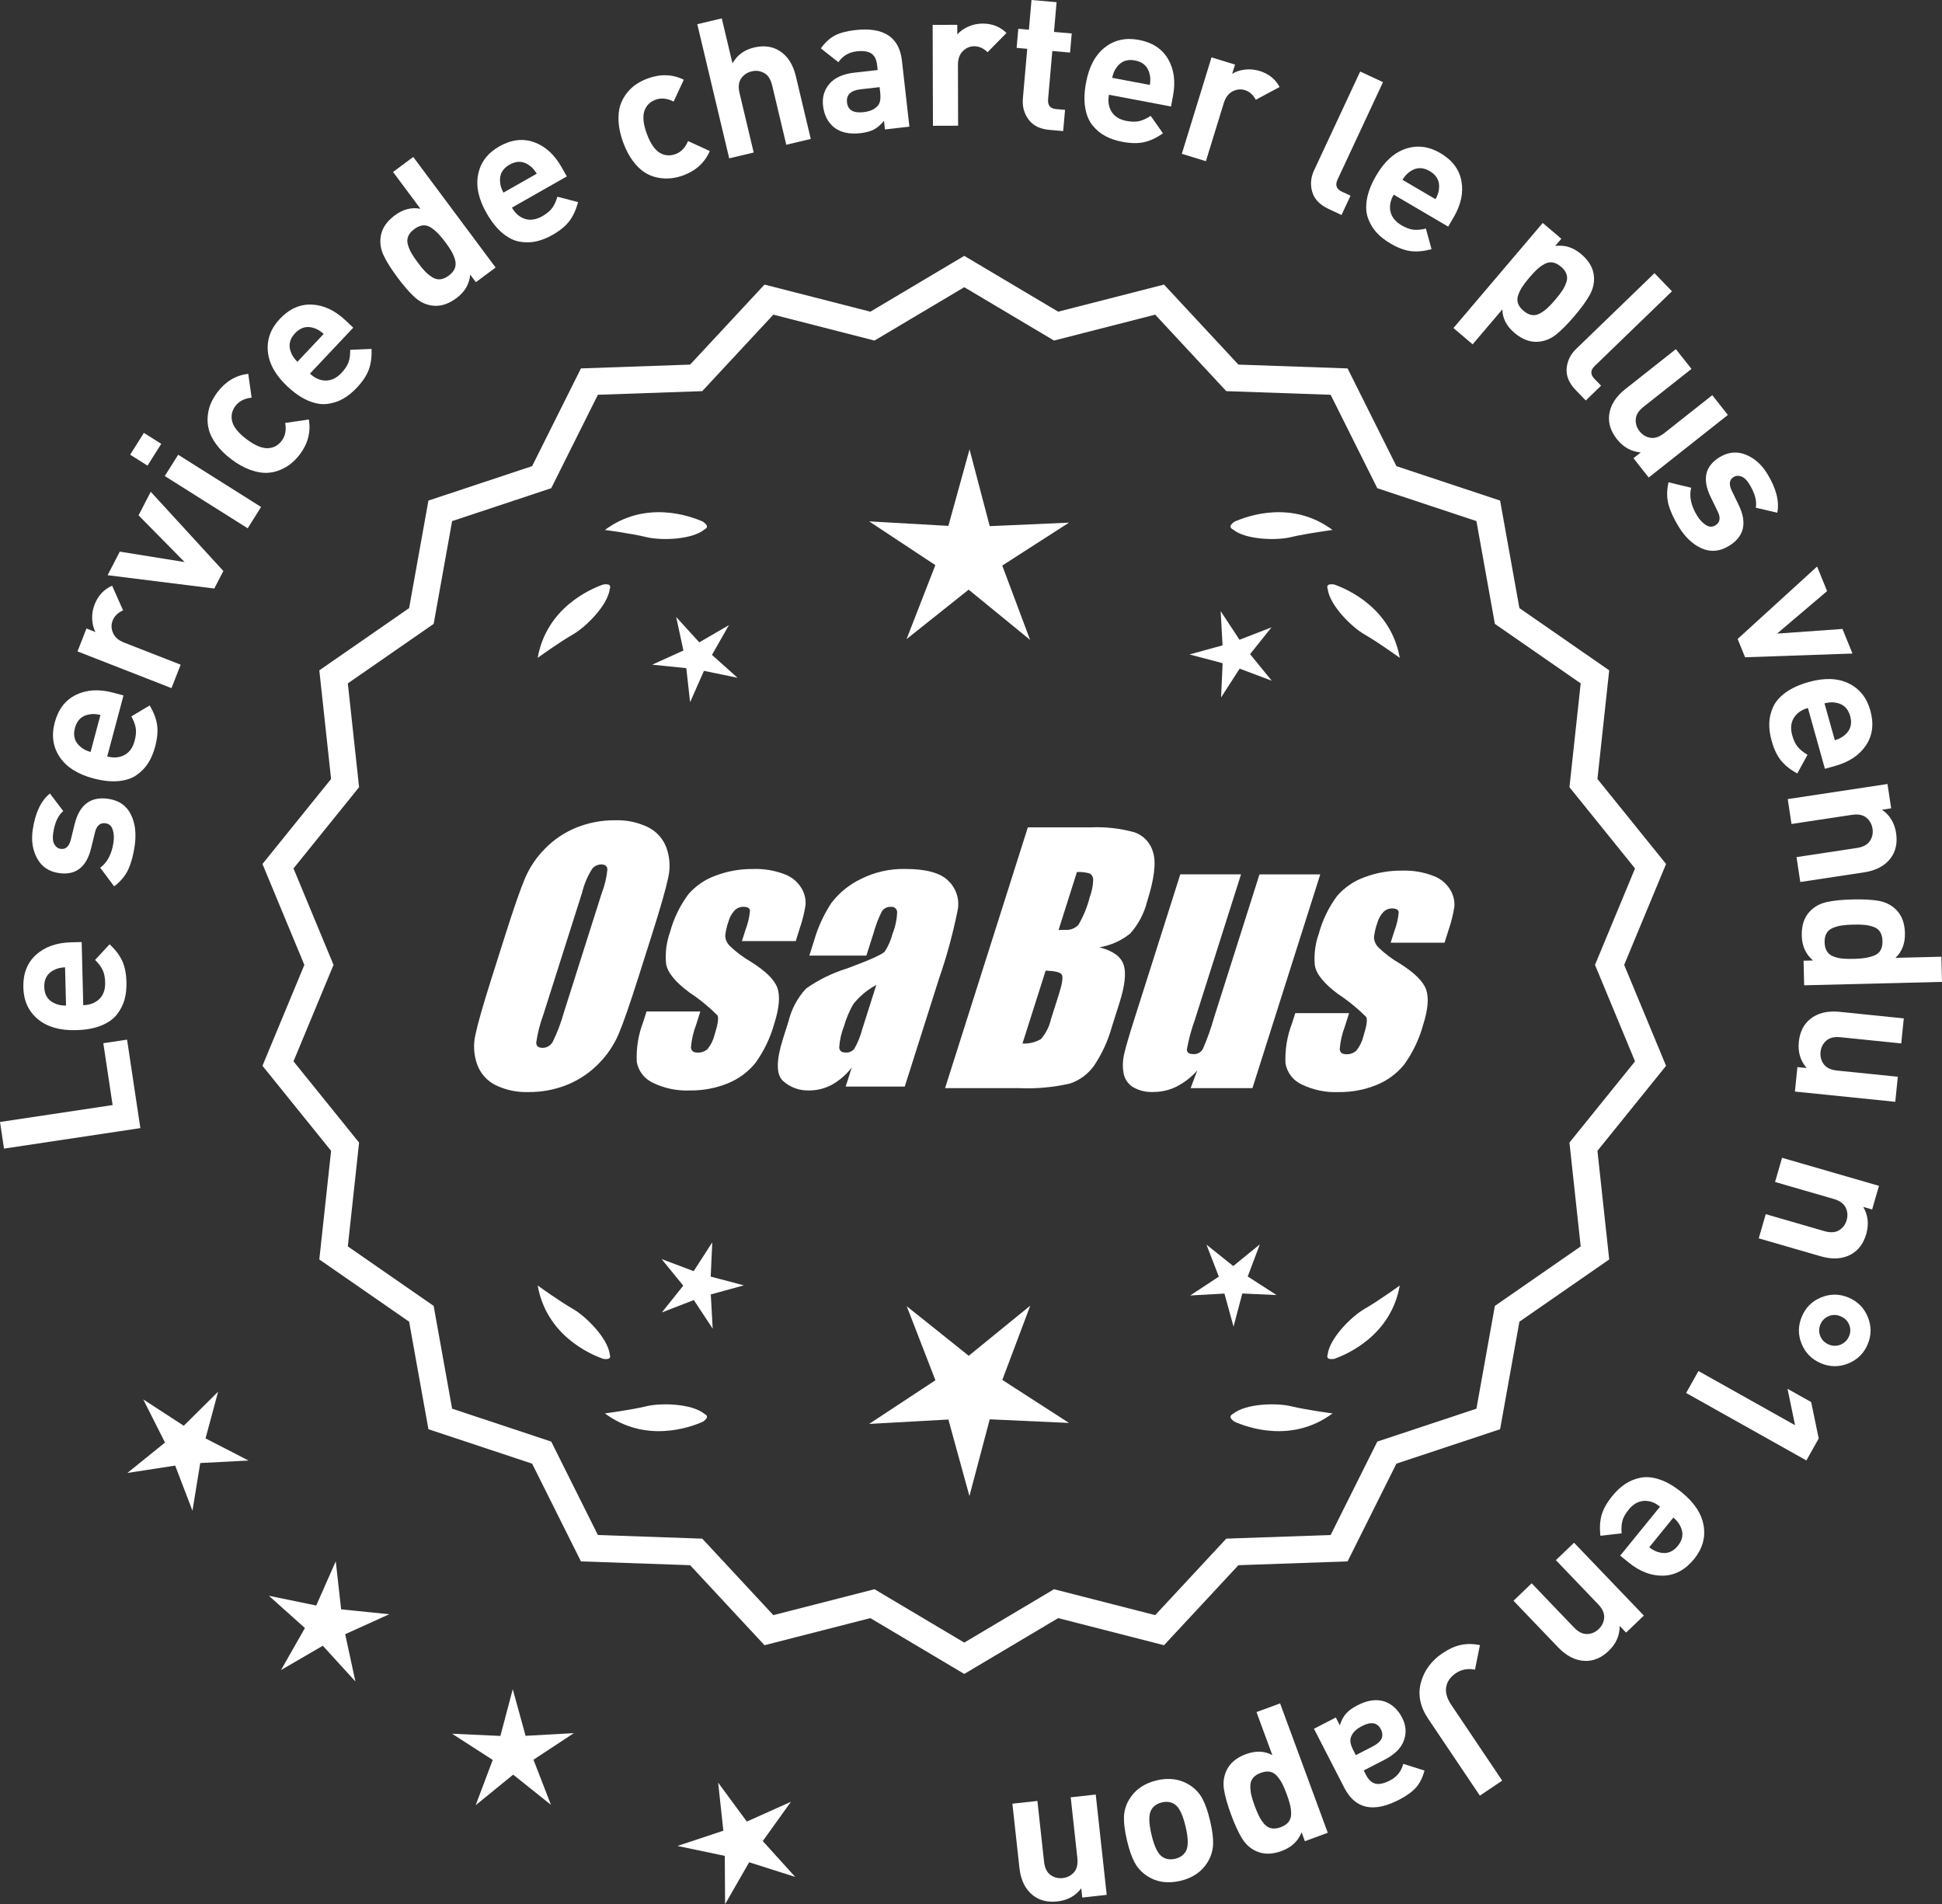 <?xml version="1.0" encoding="UTF-8"?>
<svg id="Layer_2" data-name="Layer 2" xmlns="http://www.w3.org/2000/svg" viewBox="0 0 300.837 294.974">
  <rect x="0" y="0" width="300.837" height="294.974" fill="#333333" stroke="none"/>
  <defs>
    <style>
      .cls-1 {
        fill: #fff;
      }
    </style>
  </defs>
  <g id="Layer_1-2" data-name="Layer 1">
    <g>
      <g>
        <polygon class="cls-1" points="33.786 215.584 28.466 220.857 22.188 216.772 25.56 223.46 19.734 228.168 27.137 227.029 29.815 234.024 31.019 226.632 38.5 226.246 31.841 222.817 33.786 215.584"/>
        <polygon class="cls-1" points="52.845 249.296 52.013 241.853 48.988 248.705 41.652 247.195 47.234 252.19 43.531 258.701 50.006 254.936 55.055 260.47 53.474 253.147 60.297 250.056 52.845 249.296"/>
        <polygon class="cls-1" points="81.418 268.888 79.432 261.665 77.516 268.907 70.034 268.564 76.328 272.624 73.69 279.634 79.496 274.902 85.348 279.578 82.642 272.593 88.897 268.472 81.418 268.888"/>
        <polygon class="cls-1" points="118.161 285.193 122.525 279.105 115.691 282.172 111.249 276.14 112.055 283.588 104.946 285.948 112.277 287.483 112.325 294.974 116.051 288.476 123.189 290.745 118.161 285.193"/>
      </g>
      <g>
        <path class="cls-1" d="M149.375,258.676l-14.465-8.599-16.302,4.175-11.457-12.326-16.818-.586-7.52-15.055-15.972-5.301-2.974-16.563-13.831-9.586,1.813-16.73-10.57-13.094,6.453-15.542-6.453-15.542,10.57-13.094-1.813-16.73,13.831-9.586,2.974-16.563,15.972-5.301,7.52-15.055,16.818-.586,11.457-12.326,16.302,4.175,14.465-8.599,14.465,8.599,16.302-4.175,11.457,12.326,16.818.586,7.52,15.055,15.972,5.301,2.974,16.563,13.831,9.586-1.813,16.73,10.57,13.094-6.453,15.542,6.453,15.542-10.57,13.094,1.813,16.73-13.831,9.586-2.974,16.563-15.972,5.301-7.52,15.055-16.818.586-11.457,12.326-16.302-4.175-14.465,8.599ZM135.387,246.757l13.988,8.315,13.988-8.315,15.764,4.038,11.079-11.92,16.263-.567,7.272-14.558,15.445-5.126,2.876-16.017,13.375-9.27-1.753-16.179,10.222-12.662-6.24-15.029,6.24-15.029-10.222-12.662,1.753-16.178-13.375-9.27-2.876-16.017-15.445-5.126-7.272-14.558-16.263-.567-11.079-11.92-15.764,4.038-13.988-8.316-13.988,8.316-15.764-4.038-11.079,11.92-16.263.567-7.272,14.558-15.445,5.126-2.876,16.017-13.375,9.27,1.753,16.178-10.222,12.662,6.24,15.029-6.24,15.029,10.222,12.662-1.753,16.179,13.375,9.27,2.876,16.017,15.445,5.126,7.272,14.558,16.263.567,11.079,11.92,15.764-4.038Z"/>
        <path class="cls-1" d="M149.375,259.303l-14.548-8.648-16.396,4.199-11.522-12.396-16.915-.59-7.563-15.141-16.063-5.332-2.991-16.658-13.911-9.641,1.823-16.827-10.631-13.17,6.49-15.631-6.49-15.631,10.631-13.17-1.823-16.827,13.911-9.641,2.991-16.657,16.063-5.333,7.563-15.141,16.915-.59,11.522-12.396,16.396,4.199,14.548-8.648,14.548,8.648,16.396-4.199,11.522,12.396,16.915.59,7.563,15.141,16.063,5.333,2.991,16.657,13.911,9.641-1.823,16.827,10.631,13.17-6.49,15.631,6.49,15.631-10.631,13.17,1.823,16.827-13.911,9.641-2.991,16.658-16.063,5.332-7.563,15.141-16.915.59-11.522,12.396-16.396-4.199-14.548,8.648ZM134.993,249.5l14.382,8.549,14.382-8.549.217.055,15.992,4.096,11.391-12.256,16.722-.582,7.477-14.969,15.88-5.27,2.957-16.469,13.752-9.531-1.803-16.634,10.51-13.02-6.416-15.453,6.416-15.453-10.51-13.02,1.803-16.634-13.752-9.531-2.957-16.468-15.88-5.271-7.477-14.969-16.722-.582-11.391-12.256-16.209,4.15-14.382-8.549-14.382,8.549-.217-.055-15.992-4.096-11.392,12.256-16.721.582-7.477,14.969-15.88,5.271-2.957,16.468-13.751,9.531,1.803,16.634-10.51,13.02,6.416,15.453-6.416,15.453,10.51,13.02-1.803,16.634,13.751,9.531,2.957,16.469,15.88,5.27,7.477,14.969,16.721.582,11.392,12.256,16.209-4.15ZM149.375,255.7l-14.071-8.365-15.858,4.062-11.145-11.989-16.36-.571-7.315-14.644-15.536-5.157-2.893-16.112-13.455-9.324,1.764-16.275-10.282-12.737,6.277-15.118-6.277-15.118,10.282-12.737-1.764-16.275,13.455-9.324,2.893-16.111,15.536-5.157,7.315-14.645,16.36-.57,11.145-11.99,15.858,4.062,14.071-8.365,14.071,8.365,15.858-4.062,11.144,11.99,16.36.57,7.315,14.645,15.536,5.157,2.893,16.111,13.454,9.324-1.763,16.275,10.282,12.737-6.277,15.118,6.277,15.118-10.282,12.737,1.763,16.275-13.454,9.324-2.893,16.112-15.536,5.157-7.315,14.644-16.36.571-11.144,11.989-15.858-4.062-14.071,8.365ZM135.47,246.181l13.905,8.266,13.905-8.266.217.055,15.454,3.958,11.013-11.849,16.166-.563,7.229-14.472,15.354-5.095,2.859-15.923,13.295-9.215-1.743-16.082,10.161-12.587-6.203-14.94,6.203-14.94-10.161-12.587,1.743-16.082-13.295-9.215-2.859-15.922-15.354-5.095-7.229-14.473-16.166-.562-11.013-11.85-15.671,4.013-13.905-8.266-13.905,8.266-.217-.055-15.454-3.958-11.014,11.85-16.166.562-7.228,14.473-15.354,5.095-2.859,15.922-13.295,9.215,1.743,16.082-10.161,12.587,6.203,14.94-6.203,14.94,10.161,12.587-1.743,16.082,13.295,9.215,2.859,15.923,15.354,5.095,7.228,14.472,16.166.563,11.014,11.849,15.67-4.013Z"/>
      </g>
      <g>
        <polygon class="cls-1" points="110.095 197.751 110.338 192.445 107.459 196.909 102.489 195.038 105.844 199.155 102.529 203.304 107.481 201.385 110.403 205.82 110.108 200.517 115.229 199.109 110.095 197.751"/>
        <polygon class="cls-1" points="159.601 202.25 150.069 210.018 140.463 202.343 144.905 213.809 134.637 220.573 146.914 219.891 150.175 231.747 153.32 219.86 165.603 220.423 155.27 213.758 159.601 202.25"/>
        <polygon class="cls-1" points="193.288 197.733 195.159 192.762 191.042 196.118 186.893 192.803 188.812 197.755 184.377 200.677 189.68 200.382 191.088 205.503 192.446 200.369 197.752 200.612 193.288 197.733"/>
      </g>
      <g>
        <path class="cls-1" d="M190.989,219.027c-.197.099-.32.215-.359.348-.001.002-.003.003-.005.005.001 0.0.002.001.003.001-.063.227.115.505.606.846,2.043.909,8.925,3.375,15.191-1.283,0,0-4.07-.534-6.459-1.115-2.166-.527-6.98-.443-8.977,1.198Z"/>
        <path class="cls-1" d="M205.653,210.293c0.0.002-0.0.004-0.0.007.001-0.0.002-.001.003-.001.11.208.43.288,1.022.199,2.109-.742,8.805-3.676,10.161-11.365,0,0-3.325,2.407-5.461,3.625-1.936,1.104-5.378,4.471-5.703,7.036-.075.207-.085.376-.022.5Z"/>
      </g>
      <g>
        <path class="cls-1" d="M109.142,219.027c.197.099.32.215.359.348.001.002.003.003.005.005-.001 0-.002.001-.003.001.063.227-.115.505-.606.846-2.043.909-8.925,3.375-15.191-1.283,0,0,4.07-.534,6.459-1.115,2.166-.527,6.98-.443,8.977,1.198Z"/>
        <path class="cls-1" d="M94.479,210.293c-0.0.002 0.0.004 0.0.007-.001-0-.002-.001-.003-.001-.11.208-.43.288-1.022.199-2.109-.742-8.805-3.676-10.161-11.365,0,0,3.325,2.407,5.461,3.625,1.936,1.104,5.378,4.471,5.703,7.036.075.207.085.376.022.5Z"/>
      </g>
      <g>
        <path class="cls-1" d="M109.142,82.011c.197-.099.32-.215.359-.348.001-.002.003-.003.005-.005-.001-0-.002-.001-.003-.001.063-.227-.115-.505-.606-.846-2.043-.909-8.925-3.375-15.191,1.283,0,0,4.07.534,6.459,1.115,2.166.527,6.98.443,8.977-1.198Z"/>
        <path class="cls-1" d="M94.479,90.744c-0-.002 0-.004 0-.007-.001 0-.002.001-.003.001-.11-.208-.43-.288-1.022-.199-2.109.742-8.805,3.676-10.161,11.365,0,0,3.325-2.407,5.461-3.625,1.936-1.104,5.378-4.471,5.703-7.036.075-.207.085-.376.022-.5Z"/>
      </g>
      <g>
        <path class="cls-1" d="M190.989,82.011c-.197-.099-.32-.215-.359-.348-.001-.002-.003-.003-.005-.005.001-0.0.002-.001.003-.001-.063-.227.115-.505.606-.846,2.043-.909,8.925-3.375,15.191,1.283,0,0-4.07.534-6.459,1.115-2.166.527-6.98.443-8.977-1.198Z"/>
        <path class="cls-1" d="M205.653,90.744c0-.002-0-.004-0-.007.001 0.0.002.001.003.001.11-.208.43-.288,1.022-.199,2.109.742,8.805,3.676,10.161,11.365,0,0-3.325-2.407-5.461-3.625-1.936-1.104-5.378-4.471-5.703-7.036-.075-.207-.085-.376-.022-.5Z"/>
      </g>
      <g id="Group_4" data-name="Group 4">
        <g id="Group_1" data-name="Group 1">
          <path id="Path_1" data-name="Path 1" class="cls-1" d="M98.833,151.57c-1.287,4.058-2.289,6.932-3.006,8.623-.743,1.73-1.811,3.301-3.145,4.628-1.374,1.392-3.018,2.488-4.831,3.221-1.89.759-3.911,1.14-5.947,1.123-1.762.067-3.514-.296-5.104-1.059-1.333-.652-2.362-1.794-2.872-3.188-.534-1.48-.633-3.081-.285-4.615.343-1.661,1.174-4.572,2.493-8.734l2.193-6.911c1.287-4.058,2.289-6.932,3.006-8.623.743-1.73,1.811-3.301,3.145-4.628,1.374-1.392,3.018-2.488,4.831-3.221,1.89-.757,3.911-1.138,5.947-1.12,1.762-.067,3.514.296,5.104,1.059,1.332.654,2.36,1.796,2.872,3.189.534,1.48.633,3.082.285,4.616-.343,1.661-1.173,4.571-2.492,8.731l-2.194,6.909ZM93.242,138.296c.442-1.159.728-2.373.849-3.608-.025-.526-.342-.786-.951-.786-.528.006-1.028.236-1.375.634-.738,1.153-1.278,2.422-1.598,3.754l-5.99,18.863c-.521,1.405-.892,2.861-1.11,4.343,0,.552.337.824.98.824.663-.002,1.272-.367,1.586-.951.708-1.449,1.281-2.96,1.712-4.514l5.891-18.565.005.005Z"/>
          <path id="Path_2" data-name="Path 2" class="cls-1" d="M123.268,145.778h-8.337l.571-1.795c.36-.932.588-1.91.678-2.904-.032-.406-.374-.609-1.027-.609-.511-.005-1.002.199-1.36.563-.44.48-.76,1.059-.932,1.687-.261.721-.434,1.471-.516,2.234.027.588.273,1.145.692,1.559.987.957,2.09,1.787,3.283,2.47,2.283,1.433,3.65,2.78,4.102,4.039.45,1.262.298,3.1-.469,5.516-.606,2.188-1.593,4.253-2.916,6.099-1.134,1.403-2.607,2.494-4.28,3.17-1.866.76-3.866,1.137-5.881,1.11-1.989.089-3.969-.323-5.758-1.198-1.308-.611-2.234-1.824-2.479-3.246-.096-2.11.247-4.217,1.008-6.188l.507-1.598h8.334l-.665,2.097c-.426,1.113-.691,2.281-.786,3.469.038.533.375.799.995.799.573.035,1.136-.159,1.566-.539.535-.66.914-1.431,1.11-2.258.501-1.579.646-2.568.436-2.968-1.324-1.328-2.782-2.516-4.35-3.545-2.238-1.661-3.445-3.17-3.62-4.527-.144-1.635.068-3.281.622-4.825.569-2.111,1.53-4.096,2.831-5.852,1.142-1.318,2.605-2.319,4.247-2.904,1.841-.694,3.795-1.04,5.763-1.02,1.695-.065,3.385.22,4.965.837,1.093.416,2.01,1.195,2.597,2.206.446.77.652,1.655.589,2.543-.197,1.246-.505,2.473-.919,3.665l-.603,1.927v-.013Z"/>
          <path id="Path_3" data-name="Path 3" class="cls-1" d="M134.207,148.03h-8.832l.704-2.219c.594-2.102,1.506-4.101,2.703-5.929,1.19-1.558,2.727-2.818,4.489-3.678,2.159-1.102,4.557-1.651,6.981-1.598,3.183,0,5.391.602,6.626,1.807,1.207,1.138,1.77,2.801,1.503,4.439-.732,3.678-1.717,7.301-2.948,10.842l-5.275,16.619h-9.151l.939-2.948c-.833,1.085-1.877,1.991-3.069,2.663-1.084.587-2.299.892-3.532.888-1.495.057-2.952-.476-4.058-1.483-1.059-.989-1.059-3.155,0-6.499l.863-2.723c.457-1.89,1.387-3.633,2.701-5.066,1.961-1.384,4.13-2.445,6.425-3.145,3.5-1.3,5.432-2.171,5.795-2.614.543-.846.947-1.772,1.198-2.745.429-1.076.669-2.218.71-3.376-.029-.466-.43-.82-.895-.792-.018.001-.037.003-.055.005-.549-.041-1.079.21-1.395.66-.559,1.094-1.001,2.244-1.319,3.43l-1.105,3.462ZM135.751,152.569c-1.375.739-2.587,1.749-3.563,2.968-.617,1.087-1.105,2.242-1.452,3.442-.417,1.06-.665,2.179-.735,3.316.057.494.387.748,1.008.748.515.039,1.016-.18,1.337-.584.548-.968.966-2.005,1.243-3.082l2.162-6.809Z"/>
        </g>
        <g id="Group_3" data-name="Group 3">
          <path id="Path_7" data-name="Path 7" class="cls-1" d="M159.214,128.164h9.778c2.286-.102,4.574.159,6.778.773,1.417.502,2.491,1.676,2.866,3.132.482,1.573.169,4.102-.939,7.589-.458,1.832-1.352,3.527-2.606,4.939-1.376,1.117-3.019,1.855-4.768,2.143,2.092.552,3.341,1.458,3.747,2.732s.191,3.227-.647,5.852l-1.186,3.747c-.599,2.16-1.543,4.209-2.797,6.068-.911,1.247-2.181,2.187-3.64,2.694-2.64.61-5.352.853-8.059.723h-11.338l12.82-40.394h-.012ZM161.985,150.347l-3.594,11.305c1.003.055,2-.187,2.866-.697.763-.878,1.295-1.933,1.548-3.069l1.198-3.766c.552-1.731.712-2.779.481-3.145-.229-.368-1.059-.571-2.505-.622l.005-.007ZM166.829,135.079l-2.847,8.985c.425-.019.755-.025.989-.025.773.074,1.538-.207,2.08-.762.796-1.36,1.394-2.827,1.775-4.356.325-.849.501-1.747.519-2.656.007-.396-.201-.766-.545-.964-.638-.177-1.299-.25-1.96-.218l-.012-.003Z"/>
          <path id="Path_8" data-name="Path 8" class="cls-1" d="M204.523,135.449l-10.506,33.107h-9.574l1.034-2.752c-.9,1.034-1.989,1.886-3.208,2.511-1.107.552-2.327.839-3.563.837-1.145.071-2.284-.208-3.267-.799-.732-.487-1.233-1.252-1.389-2.118-.163-.914-.146-1.851.051-2.759.197-.957.742-2.86,1.649-5.7l7.089-22.332h9.409l-7.152,22.528c-.542,1.492-.956,3.028-1.236,4.59,0,.481.317.723.97.723.596.053,1.171-.237,1.483-.748.687-1.562,1.264-3.17,1.725-4.812l7.07-22.28h9.409l.005.004Z"/>
          <path id="Path_9" data-name="Path 9" class="cls-1" d="M223.765,146.031h-8.338l.571-1.795c.36-.932.588-1.91.678-2.904-.032-.406-.374-.609-1.027-.609-.511-.004-1.001.199-1.359.563-.44.48-.76,1.059-.932,1.687-.26.721-.432,1.47-.514,2.231.027.588.273,1.145.692,1.559.986.958,2.089,1.788,3.281,2.472,2.283,1.433,3.65,2.78,4.102,4.039.45,1.262.298,3.1-.469,5.516-.606,2.188-1.593,4.253-2.916,6.099-1.134,1.403-2.607,2.494-4.28,3.17-1.866.76-3.866,1.137-5.881,1.11-1.989.089-3.969-.323-5.758-1.198-1.308-.611-2.234-1.824-2.479-3.246-.096-2.11.247-4.217,1.008-6.188l.507-1.598h8.338l-.665,2.099c-.426,1.113-.691,2.281-.786,3.469.038.533.375.799.995.799.573.035,1.136-.159,1.566-.539.535-.66.914-1.431,1.11-2.258.501-1.579.646-2.568.436-2.968-1.324-1.328-2.782-2.516-4.35-3.545-2.238-1.661-3.445-3.17-3.62-4.527-.144-1.635.068-3.281.622-4.825.569-2.111,1.53-4.096,2.831-5.852,1.142-1.318,2.605-2.319,4.247-2.904,1.841-.694,3.795-1.04,5.763-1.02,1.695-.065,3.385.22,4.965.837,1.096.414,2.016,1.194,2.606,2.206.446.77.652,1.655.589,2.543-.197,1.246-.505,2.473-.919,3.665l-.609,1.921-.007-.009Z"/>
        </g>
      </g>
      <g>
        <path class="cls-1" d="M19.684,161.045l2.059,13.707-21.122,3.174-.62-4.124,17.444-2.621-1.44-9.582,3.68-.554Z"/>
        <path class="cls-1" d="M12.652,145.932l.245,9.777c1.041-.026,1.873-.348,2.497-.963.626-.616.923-1.464.896-2.544-.021-.799-.151-1.451-.395-1.955-.241-.505-.63-1.02-1.164-1.547l2.25-2.427c.881.817,1.526,1.667,1.939,2.547.411.88.635,1.99.669,3.329.025,1-.078,1.907-.307,2.724s-.625,1.581-1.188,2.295c-.562.715-1.377,1.286-2.447,1.713-1.069.427-2.363.659-3.883.697-2.5.063-4.47-.507-5.911-1.712-1.44-1.204-2.187-2.835-2.238-4.895-.054-2.14.6-3.827,1.959-5.062s3.169-1.88,5.427-1.937l1.65-.042ZM10.079,149.838c-.679.037-1.235.171-1.669.402-1.068.507-1.586,1.39-1.554,2.649.03,1.26.592,2.116,1.685,2.568.444.209,1.009.315,1.688.317l-.15-5.938Z"/>
        <path class="cls-1" d="M16.769,123.742c1.642.238,2.805,1.033,3.487,2.385.685,1.353.887,2.988.608,4.908-.207,1.425-.533,2.631-.979,3.617-.445.986-1.181,1.87-2.202,2.651l-2.158-2.89c1.107-.81,1.791-2.115,2.053-3.916.108-.752.068-1.415-.121-1.988-.19-.573-.552-.898-1.086-.976-.852-.123-1.405.353-1.662,1.427l-.599,2.459c-.728,2.926-2.387,4.201-4.979,3.825-1.545-.224-2.668-.978-3.372-2.262-.702-1.284-.934-2.757-.693-4.42.382-2.632,1.271-4.515,2.669-5.646l2.06,2.724c-.804.672-1.325,1.819-1.561,3.442-.105.732-.041,1.302.192,1.709.234.408.559.643.975.703.772.111,1.295-.358,1.568-1.41l.591-2.4c.74-3.024,2.478-4.339,5.21-3.943Z"/>
        <path class="cls-1" d="M19.132,107.729l-2.523,9.449c1.006.268,1.895.194,2.667-.22.773-.414,1.3-1.144,1.577-2.187.208-.772.265-1.436.175-1.987-.09-.553-.317-1.156-.681-1.812l2.844-1.693c.614,1.033.994,2.03,1.142,2.99.147.961.047,2.089-.298,3.383-.259.967-.612,1.809-1.062,2.526-.451.718-1.048,1.341-1.787,1.867-.741.527-1.686.844-2.832.952-1.147.107-2.453-.035-3.923-.427-2.415-.646-4.145-1.749-5.187-3.311s-1.298-3.338-.767-5.328c.553-2.067,1.655-3.502,3.309-4.303,1.652-.8,3.57-.909,5.752-.326l1.595.426ZM15.562,110.751c-.662-.156-1.234-.185-1.717-.086-1.166.185-1.913.886-2.238,2.104-.326,1.218-.028,2.197.892,2.939.369.327.878.587,1.53.781l1.533-5.738Z"/>
        <path class="cls-1" d="M17.369,90.732l1.697,3.818c-.804.353-1.343.882-1.62,1.59-.24.615-.22,1.251.061,1.907.28.657.849,1.153,1.705,1.488l8.774,3.428-1.419,3.632-14.559-5.687,1.387-3.549,1.396.546c-.3-.548-.471-1.21-.511-1.988-.039-.777.086-1.539.377-2.284.538-1.378,1.442-2.346,2.712-2.901Z"/>
        <path class="cls-1" d="M23.351,76.178l11.25,12.271-1.405,2.718-16.529-2.065,1.889-3.65,10.041,1.614-7.132-7.236,1.887-3.65Z"/>
        <path class="cls-1" d="M24.979,68.754l-2.127,3.376-2.69-1.695,2.128-3.376,2.689,1.695ZM40.446,78.535l-2.078,3.3-12.844-8.093,2.079-3.3,12.843,8.093Z"/>
        <path class="cls-1" d="M47.851,64.982c.315,1.941-.151,3.742-1.403,5.403-.396.526-.842.993-1.335,1.398-.492.405-1.075.748-1.75,1.028-.676.28-1.386.427-2.134.439s-1.59-.15-2.522-.491c-.933-.34-1.888-.877-2.862-1.61-.974-.734-1.754-1.503-2.338-2.307-.584-.803-.97-1.562-1.156-2.279-.187-.716-.242-1.44-.167-2.172.077-.731.245-1.388.506-1.967s.59-1.133.986-1.66c1.264-1.678,2.858-2.63,4.782-2.858l.521,3.697c-1.112.114-1.944.538-2.498,1.272-.555.735-.728,1.531-.521,2.387.226.897.97,1.82,2.232,2.771,1.277.963,2.378,1.429,3.302,1.398.88-.038,1.598-.425,2.151-1.16.554-.734.731-1.651.533-2.752l3.673-.539Z"/>
        <path class="cls-1" d="M54.722,50.759l-6.707,7.117c.757.713,1.573,1.071,2.451,1.073.877.002,1.687-.39,2.427-1.176.549-.582.914-1.138,1.097-1.666.183-.529.271-1.169.261-1.918l3.307-.141c.05,1.201-.089,2.26-.415,3.174-.327.916-.949,1.861-1.868,2.836-.687.729-1.398,1.301-2.135,1.719-.737.418-1.558.684-2.46.795-.901.111-1.883-.058-2.943-.508-1.061-.449-2.143-1.195-3.249-2.237-1.819-1.715-2.817-3.507-2.993-5.376-.176-1.87.442-3.554,1.855-5.054,1.468-1.557,3.118-2.296,4.953-2.216s3.575.895,5.22,2.445l1.2,1.132ZM50.146,51.722c-.51-.451-.999-.748-1.471-.89-1.114-.392-2.104-.129-2.969.788s-1.067,1.92-.61,3.011c.169.462.494.934.976,1.414l4.074-4.323Z"/>
        <path class="cls-1" d="M76.775,41.44l-3.056,2.276-.878-1.18c-.13,1.469-.836,2.68-2.119,3.636-1.313.979-2.612,1.362-3.897,1.146-.964-.154-1.836-.59-2.616-1.305-.783-.714-1.656-1.721-2.625-3.021-.956-1.282-1.664-2.4-2.125-3.354-.461-.953-.628-1.914-.501-2.882.159-1.291.889-2.421,2.189-3.389,1.282-.956,2.612-1.297,3.986-1.025l-4.247-5.701,3.127-2.33,12.762,17.129ZM68.97,37.491c-.873-1.171-1.676-1.956-2.411-2.356-.734-.4-1.534-.278-2.401.367-.448.334-.755.7-.921,1.098-.166.398-.185.824-.058,1.278.126.454.306.888.538,1.301.233.413.564.907.994,1.485.431.577.81,1.036,1.14,1.377.329.342.695.642,1.101.9.404.26.821.367,1.249.322.429-.044.867-.234,1.317-.568.447-.335.756-.7.921-1.099.165-.397.188-.826.069-1.286-.117-.461-.3-.905-.543-1.334-.245-.429-.577-.924-.995-1.485Z"/>
        <path class="cls-1" d="M87.808,27.33l-8.503,4.83c.514.904,1.188,1.487,2.027,1.747.837.261,1.726.123,2.665-.41.695-.396,1.208-.818,1.537-1.271.331-.451.602-1.037.814-1.756l3.202.838c-.307,1.162-.75,2.133-1.331,2.912-.581.778-1.454,1.499-2.619,2.16-.87.494-1.719.832-2.546,1.016-.827.183-1.689.195-2.585.036-.895-.158-1.782-.608-2.664-1.351-.881-.741-1.697-1.772-2.448-3.094-1.234-2.174-1.662-4.18-1.279-6.019.382-1.839,1.469-3.267,3.259-4.284,1.861-1.057,3.656-1.277,5.387-.662,1.729.616,3.153,1.906,4.269,3.872l.815,1.435ZM83.15,26.905c-.354-.581-.735-1.009-1.144-1.283-.951-.702-1.974-.741-3.069-.119-1.097.622-1.586,1.521-1.469,2.697.025.491.197,1.038.517,1.639l5.165-2.934Z"/>
        <path class="cls-1" d="M109.959,23.397c-.791,1.8-2.164,3.057-4.117,3.77-.619.227-1.247.376-1.882.447-.633.071-1.31.042-2.027-.09-.719-.132-1.396-.396-2.03-.792-.634-.396-1.251-.991-1.849-1.784s-1.106-1.763-1.525-2.908c-.417-1.146-.653-2.215-.707-3.207-.053-.991.037-1.839.27-2.542.233-.702.582-1.34,1.043-1.913s.959-1.031,1.493-1.376c.534-.344,1.112-.629,1.732-.855,1.973-.72,3.828-.651,5.567.203l-1.575,3.386c-.995-.51-1.925-.606-2.789-.292-.864.316-1.442.89-1.735,1.72-.298.875-.177,2.056.366,3.539.548,1.503,1.218,2.493,2.011,2.971.758.447,1.569.513,2.435.197.864-.315,1.512-.988,1.945-2.02l3.375,1.547Z"/>
        <path class="cls-1" d="M125.598,21.521l-3.795.903-2.187-9.193c-.229-.953-.642-1.595-1.244-1.925-.604-.329-1.245-.413-1.926-.251-.701.167-1.246.533-1.636,1.099-.389.565-.472,1.325-.244,2.278l2.188,9.193-3.794.902-4.945-20.779,3.795-.902,1.66,6.975c.703-1.277,1.812-2.097,3.33-2.458,1.499-.356,2.802-.193,3.91.488,1.276.786,2.135,2.104,2.574,3.951l2.313,9.719Z"/>
        <path class="cls-1" d="M140.874,19.62l-3.786.429-.15-1.342c-.478.598-.984,1.043-1.525,1.335s-1.248.488-2.122.587c-1.729.195-3.104-.112-4.12-.923-.955-.798-1.514-1.912-1.676-3.343-.148-1.312.187-2.441,1.005-3.39.819-.948,2.104-1.521,3.852-1.719l3.607-.407-.088-.775c-.097-.854-.396-1.45-.896-1.785-.502-.336-1.259-.447-2.272-.332-1.212.137-2.155.696-2.828,1.678l-2.719-2.138c.66-.92,1.386-1.586,2.175-1.997.788-.411,1.839-.691,3.15-.84,4.412-.498,6.823,1.081,7.238,4.737l1.155,10.225ZM136.352,14.335l-.093-.835-2.952.334c-1.531.173-2.229.855-2.094,2.048.134,1.173.984,1.67,2.555,1.493,1.013-.115,1.75-.449,2.211-1.005.359-.383.483-1.062.373-2.035Z"/>
        <path class="cls-1" d="M155.914,5.112l-2.932,2.978c-.622-.618-1.312-.926-2.072-.924-.66.002-1.245.254-1.753.754-.509.502-.763,1.213-.76,2.133l.025,9.42-3.898.011-.045-15.63,3.812-.011.004,1.5c.398-.481.952-.882,1.661-1.204s1.464-.484,2.264-.486c1.479-.004,2.711.482,3.694,1.46Z"/>
        <path class="cls-1" d="M164.698,20.305l-2.121-.186c-1.475-.129-2.559-.665-3.247-1.609-.691-.943-.981-2.023-.876-3.238l.676-7.711-1.644-.145.259-2.958,1.645.144.402-4.602,3.885.34-.402,4.603,2.748.241-.258,2.958-2.75-.241-.654,7.472c-.082.937.324,1.444,1.221,1.522l1.405.123-.288,3.287Z"/>
        <path class="cls-1" d="M181.4,16.494l-9.608-1.816c-.193,1.021-.056,1.903.415,2.644s1.237,1.21,2.299,1.411c.785.148,1.45.157,1.994.025.544-.131,1.13-.401,1.757-.812l1.9,2.71c-.986.689-1.951,1.143-2.897,1.36-.948.218-2.08.202-3.396-.047-.982-.186-1.849-.477-2.599-.872-.749-.396-1.415-.944-1.995-1.645-.579-.699-.966-1.617-1.158-2.753-.193-1.136-.147-2.449.136-3.943.463-2.456,1.436-4.263,2.916-5.418,1.48-1.154,3.233-1.541,5.258-1.158,2.102.397,3.613,1.391,4.535,2.979.92,1.59,1.172,3.494.751,5.715l-.307,1.621ZM178.125,13.157c.104-.672.091-1.244-.044-1.718-.271-1.15-1.025-1.842-2.263-2.076s-2.192.135-2.866,1.107c-.298.391-.52.919-.665,1.583l5.838,1.104Z"/>
        <path class="cls-1" d="M198.221,13.48l-3.684,1.975c-.41-.775-.979-1.275-1.705-1.498-.631-.194-1.263-.127-1.897.2-.635.328-1.088.932-1.358,1.811l-2.771,9.003-3.728-1.146,4.598-14.938,3.642,1.12-.442,1.435c.524-.342,1.172-.561,1.945-.657.771-.098,1.541-.028,2.306.207,1.415.436,2.446,1.266,3.095,2.49Z"/>
        <path class="cls-1" d="M207.818,33.302l-2.011-.938c-1.36-.635-2.203-1.513-2.528-2.636s-.229-2.237.286-3.343l7.142-15.306,3.534,1.649-7.04,15.088c-.398.852-.18,1.472.654,1.861l1.358.634-1.396,2.99Z"/>
        <path class="cls-1" d="M224.338,35.104l-8.435-4.951c-.527.897-.694,1.774-.499,2.629.192.856.755,1.558,1.686,2.104.69.404,1.314.637,1.87.696.557.061,1.199.003,1.928-.173l.874,3.192c-1.159.316-2.222.417-3.187.304-.965-.115-2.024-.511-3.181-1.189-.863-.506-1.58-1.072-2.15-1.697-.573-.626-1.015-1.366-1.324-2.221s-.364-1.849-.163-2.982c.202-1.134.688-2.356,1.457-3.667,1.266-2.156,2.789-3.528,4.573-4.116,1.782-.589,3.562-.361,5.34.682,1.845,1.083,2.934,2.527,3.265,4.334.332,1.807-.074,3.684-1.22,5.633l-.834,1.423ZM222.378,30.857c.326-.596.506-1.14.539-1.631.132-1.174-.344-2.08-1.432-2.718-1.086-.638-2.108-.612-3.07.075-.413.269-.799.691-1.16,1.268l5.123,3.006Z"/>
        <path class="cls-1" d="M243.903,48.95c-1.048,1.234-1.987,2.184-2.812,2.847-.827.663-1.726,1.041-2.696,1.134-1.295.134-2.56-.323-3.794-1.373-1.234-1.049-1.858-2.261-1.869-3.636l-4.605,5.418-2.972-2.525,13.831-16.277,2.88,2.447-.951,1.12c1.458-.203,2.806.22,4.04,1.269s1.89,2.223,1.969,3.521c.063.974-.165,1.922-.686,2.844s-1.3,1.993-2.335,3.212ZM239.708,47.728c.349-.319.757-.754,1.224-1.303.466-.548.828-1.021,1.087-1.418.259-.396.465-.818.621-1.264.155-.445.162-.872.024-1.279-.141-.407-.424-.792-.851-1.154s-.853-.58-1.276-.652c-.425-.071-.845.005-1.259.23s-.796.498-1.146.817c-.35.318-.758.753-1.224,1.301-.468.549-.829,1.022-1.088,1.419-.258.397-.469.822-.631,1.275-.162.452-.174.883-.033,1.29.139.407.423.792.85,1.155.427.362.852.579,1.276.651s.848-.009,1.269-.241c.42-.233.807-.509,1.157-.828Z"/>
        <path class="cls-1" d="M245.653,62.039l-1.543-1.597c-1.043-1.078-1.516-2.2-1.418-3.365s.586-2.172,1.462-3.02l12.143-11.74,2.711,2.804-11.97,11.573c-.677.653-.694,1.311-.055,1.973l1.043,1.078-2.373,2.294Z"/>
        <path class="cls-1" d="M255.403,73.969l-2.362-2.989,1.129-.894c-1.479-.13-2.708-.815-3.688-2.055-.955-1.209-1.357-2.459-1.205-3.751.175-1.489,1.007-2.822,2.497-4l7.837-6.194,2.419,3.06-7.413,5.859c-.771.608-1.176,1.254-1.221,1.939s.15,1.303.584,1.853c.446.564,1.008.904,1.686,1.019.677.115,1.4-.131,2.169-.738l7.415-5.86,2.417,3.061-12.263,9.691Z"/>
        <path class="cls-1" d="M267.841,84.561c-1.416.866-2.817.997-4.208.394-1.389-.604-2.59-1.733-3.602-3.389-.752-1.228-1.271-2.364-1.558-3.407-.287-1.044-.286-2.193.001-3.447l3.506.844c-.335,1.331-.027,2.771.922,4.324.397.648.852,1.133,1.364,1.452.511.32.997.339,1.458.058.734-.449.855-1.169.368-2.159l-1.11-2.275c-1.311-2.715-.848-4.757,1.388-6.124,1.331-.814,2.677-.951,4.038-.413,1.361.539,2.479,1.525,3.356,2.958,1.389,2.27,1.906,4.285,1.555,6.048l-3.325-.779c.189-1.03-.143-2.246-.999-3.645-.386-.632-.8-1.028-1.24-1.193-.44-.164-.839-.137-1.197.082-.666.407-.768,1.103-.306,2.087l1.078,2.224c1.361,2.801.865,4.922-1.489,6.362Z"/>
        <path class="cls-1" d="M286.969,101.237l-16.637.577-1.153-2.835,12.311-11.222,1.548,3.808-7.751,6.583,10.134-.719,1.549,3.808Z"/>
        <path class="cls-1" d="M282.699,119.091l-2.635-9.419c-1.001.28-1.729.795-2.184,1.546-.455.75-.536,1.646-.246,2.686.216.77.503,1.37.862,1.799.358.43.861.834,1.508,1.214l-1.586,2.904c-1.055-.577-1.891-1.242-2.505-1.993-.616-.753-1.104-1.773-1.464-3.063-.271-.964-.394-1.869-.371-2.716.021-.848.218-1.687.588-2.517.37-.831,1.021-1.584,1.953-2.26.934-.677,2.131-1.22,3.595-1.629,2.408-.674,4.457-.604,6.149.211,1.691.814,2.815,2.214,3.371,4.197.576,2.061.356,3.856-.659,5.387-1.015,1.53-2.61,2.6-4.788,3.209l-1.589.444ZM284.236,114.673c.649-.202,1.156-.469,1.521-.799.911-.753,1.196-1.736.857-2.95-.34-1.213-1.095-1.905-2.264-2.077-.484-.094-1.055-.059-1.716.106l1.601,5.72Z"/>
        <path class="cls-1" d="M278.884,136.627l-.584-3.856,9.343-1.414c.97-.146,1.643-.506,2.021-1.079s.517-1.206.411-1.897c-.107-.712-.428-1.286-.957-1.722-.532-.436-1.282-.579-2.251-.433l-9.344,1.413-.583-3.856,15.453-2.337.57,3.767-1.424.216c1.222.847,1.949,2.051,2.186,3.613.23,1.522-.041,2.808-.813,3.854-.889,1.207-2.272,1.952-4.151,2.236l-9.877,1.495Z"/>
        <path class="cls-1" d="M279.483,152.629l-.093-3.809,1.469-.036c-1.124-.953-1.706-2.229-1.746-3.828-.04-1.64.398-2.921,1.315-3.844.684-.697,1.542-1.159,2.576-1.384,1.035-.227,2.362-.359,3.981-.399,1.601-.039,2.922.028,3.967.202s1.925.593,2.643,1.255c.961.877,1.462,2.125,1.502,3.744.04,1.6-.448,2.882-1.465,3.848l7.107-.176.097,3.898-21.354.528ZM287.215,148.537c1.46-.037,2.564-.239,3.315-.607.752-.369,1.114-1.093,1.087-2.173-.013-.56-.136-1.022-.364-1.387-.229-.364-.565-.626-1.01-.785s-.902-.263-1.373-.311c-.472-.049-1.066-.064-1.787-.046-.72.018-1.314.062-1.782.134s-.925.198-1.37.379c-.446.181-.775.459-.984.835-.211.375-.311.843-.296,1.402.014.56.135,1.021.364,1.387.229.364.565.631,1.011.8.443.169.911.278,1.402.326.492.047,1.086.062,1.787.046Z"/>
        <path class="cls-1" d="M278.052,169.089l.387-3.79,1.432.146c-.971-1.125-1.376-2.473-1.216-4.045.157-1.532.739-2.709,1.748-3.53,1.161-.947,2.688-1.324,4.578-1.131l9.938,1.015-.396,3.88-9.401-.96c-.976-.1-1.718.081-2.227.541-.509.461-.8,1.039-.871,1.736-.073.716.094,1.352.5,1.905.405.554,1.096.881,2.07.98l9.401.96-.396,3.88-15.549-1.588Z"/>
        <path class="cls-1" d="M272.448,191.827l1.084-3.746,9.078,2.627c.94.272,1.703.228,2.287-.135.583-.362.973-.879,1.167-1.552.2-.691.15-1.346-.149-1.964s-.921-1.062-1.862-1.335l-9.078-2.627,1.085-3.746,15.014,4.345-1.06,3.659-1.383-.399c.754,1.28.911,2.679.473,4.196-.429,1.479-1.213,2.533-2.352,3.161-1.313.724-2.882.821-4.707.293l-9.597-2.777Z"/>
        <path class="cls-1" d="M282.071,211.174c-1.401-.59-2.392-1.588-2.972-2.992-.581-1.405-.572-2.817.026-4.237.597-1.419,1.6-2.413,3.011-2.979,1.411-.567,2.816-.557,4.217.033,1.42.598,2.418,1.604,2.994,3.018.577,1.414.569,2.822-.02,4.223-.59,1.401-1.592,2.391-3.006,2.967s-2.831.566-4.251-.031ZM281.984,206.971c.246.603.683,1.036,1.31,1.3s1.242.268,1.849.014c.606-.255,1.038-.687,1.294-1.295.255-.608.259-1.209.011-1.802-.251-.594-.688-1.022-1.315-1.286s-1.241-.272-1.843-.027c-.604.245-1.032.673-1.287,1.28-.257.609-.263,1.214-.018,1.816Z"/>
        <path class="cls-1" d="M261.201,215.78l1.907-3.401,14.967,8.395-1.169-5.643,3.663,2.055,1.169,5.643-1.908,3.402-18.629-10.45Z"/>
        <path class="cls-1" d="M250.986,240.979l6.171-7.587c-.807-.656-1.647-.953-2.523-.892-.875.062-1.652.512-2.334,1.35-.505.62-.829,1.201-.973,1.742-.144.54-.184,1.184-.12,1.932l-3.289.381c-.136-1.195-.075-2.26.183-3.196.26-.937.812-1.925,1.658-2.964.63-.776,1.299-1.399,2.003-1.87.706-.471,1.504-.795,2.396-.972.892-.178,1.882-.08,2.973.291s2.226,1.036,3.405,1.996c1.938,1.577,3.064,3.291,3.375,5.144.312,1.852-.182,3.576-1.481,5.175-1.351,1.66-2.944,2.517-4.779,2.57s-3.63-.632-5.383-2.058l-1.28-1.042ZM255.48,239.685c.541.413,1.05.674,1.53.781,1.141.309,2.108-.025,2.903-1.003s.926-1.993.39-3.047c-.201-.448-.561-.895-1.075-1.34l-3.748,4.608Z"/>
        <path class="cls-1" d="M234.458,247.964l2.816-2.698,6.538,6.824c.678.707,1.36,1.051,2.047,1.03.688-.021,1.282-.273,1.788-.758.521-.498.804-1.09.855-1.774.05-.686-.266-1.382-.943-2.089l-6.537-6.823,2.816-2.698,10.812,11.286-2.751,2.636-.995-1.04c.01,1.485-.555,2.774-1.696,3.867-1.112,1.065-2.318,1.584-3.618,1.557-1.5-.032-2.907-.734-4.221-2.105l-6.912-7.214Z"/>
        <path class="cls-1" d="M221.248,266.256c-1.261-1.876-1.64-3.748-1.137-5.616.504-1.869,1.626-3.389,3.37-4.561.963-.646,1.896-1.069,2.799-1.267s1.896-.19,2.979.021l-.768,3.806c-1.109-.218-2.089-.042-2.935.527-.863.58-1.371,1.295-1.523,2.144-.151.85.106,1.772.776,2.768l7.899,11.752-3.461,2.327-8-11.901Z"/>
        <path class="cls-1" d="M203.546,267.795l3.388-1.743.617,1.201c.233-.728.551-1.324.952-1.789.402-.465.995-.899,1.776-1.302,1.548-.795,2.941-.995,4.18-.598,1.177.408,2.095,1.252,2.753,2.532.604,1.174.69,2.349.262,3.525-.43,1.177-1.427,2.167-2.992,2.973l-3.229,1.66.357.693c.394.765.883,1.216,1.471,1.353.588.136,1.335-.029,2.241-.496,1.086-.558,1.769-1.415,2.052-2.572l3.298,1.036c-.292,1.095-.733,1.974-1.324,2.638-.592.664-1.475,1.299-2.648,1.902-3.949,2.03-6.766,1.409-8.448-1.863l-4.705-9.15ZM209.648,271.133l.384.747,2.642-1.358c1.369-.704,1.779-1.59,1.23-2.656-.54-1.05-1.512-1.213-2.917-.49-.907.466-1.478,1.04-1.711,1.723-.2.485-.077,1.164.372,2.035Z"/>
        <path class="cls-1" d="M190.715,281.11c-.561-1.521-.926-2.804-1.098-3.848-.172-1.046-.06-2.014.338-2.905.519-1.193,1.538-2.07,3.059-2.63s2.882-.508,4.086.157l-2.457-6.672,3.659-1.348,7.384,20.043-3.548,1.307-.508-1.379c-.539,1.37-1.568,2.336-3.09,2.896-1.52.56-2.864.554-4.034-.018-.879-.422-1.594-1.086-2.141-1.992-.546-.907-1.097-2.111-1.65-3.612ZM193.843,278.057c.104.461.283,1.03.532,1.705.249.676.482,1.224.701,1.645.218.42.484.807.795,1.161.312.354.68.57,1.103.649.424.078.898.021,1.424-.173s.923-.458,1.194-.792c.271-.335.41-.737.418-1.209s-.042-.938-.148-1.4c-.106-.461-.283-1.03-.532-1.705-.249-.676-.483-1.225-.701-1.645-.22-.42-.485-.812-.801-1.176-.314-.363-.684-.584-1.107-.663-.423-.079-.897-.021-1.423.173s-.925.457-1.195.792c-.271.334-.408.741-.413,1.223-.003.481.047.952.154,1.415Z"/>
        <path class="cls-1" d="M174.583,285.099c-.344-1.46-.5-2.671-.469-3.634.03-.963.296-1.862.798-2.699.914-1.53,2.344-2.524,4.29-2.982,1.928-.453,3.643-.199,5.142.764.828.545,1.468,1.241,1.925,2.089.458.849.854,1.992,1.193,3.434.338,1.44.492,2.637.46,3.59-.033.952-.298,1.857-.795,2.714-.914,1.53-2.335,2.521-4.262,2.976-1.987.467-3.709.215-5.171-.756-.827-.546-1.467-1.237-1.921-2.075-.455-.839-.852-1.979-1.19-3.419ZM178.38,284.206c.443,1.888,1.024,3.046,1.741,3.474.553.342,1.2.426,1.939.252.721-.17,1.252-.531,1.595-1.084.451-.702.454-1.997.01-3.885-.448-1.909-1.031-3.076-1.748-3.503-.554-.343-1.189-.429-1.91-.26-.74.174-1.28.537-1.624,1.091-.451.702-.452,2.007-.003,3.915Z"/>
        <path class="cls-1" d="M156.828,279.402l3.877-.424,1.029,9.394c.106.974.438,1.662.994,2.064.557.401,1.185.564,1.88.488.716-.078,1.302-.374,1.759-.887s.632-1.257.524-2.23l-1.027-9.394,3.877-.425,1.7,15.537-3.787.415-.156-1.432c-.896,1.185-2.131,1.863-3.701,2.035-1.53.167-2.804-.156-3.818-.971-1.169-.938-1.856-2.352-2.063-4.24l-1.087-9.932Z"/>
      </g>
      <g>
        <polygon class="cls-1" points="193.651 101.331 196.966 97.181 192.014 99.1 189.092 94.665 189.387 99.968 184.266 101.376 189.4 102.735 189.157 108.041 192.036 103.577 197.007 105.448 193.651 101.331"/>
        <polygon class="cls-1" points="112.919 96.832 108.328 99.502 104.748 95.578 105.869 100.77 101.031 102.962 106.315 103.5 106.904 108.779 109.049 103.92 114.252 104.99 110.293 101.449 112.919 96.832"/>
        <polygon class="cls-1" points="153.319 81.503 150.191 69.611 146.914 81.463 134.637 80.763 144.896 87.542 140.436 99.001 150.054 91.34 159.574 99.123 155.26 87.608 165.603 80.959 153.319 81.503"/>
      </g>
    </g>
  </g>
</svg>